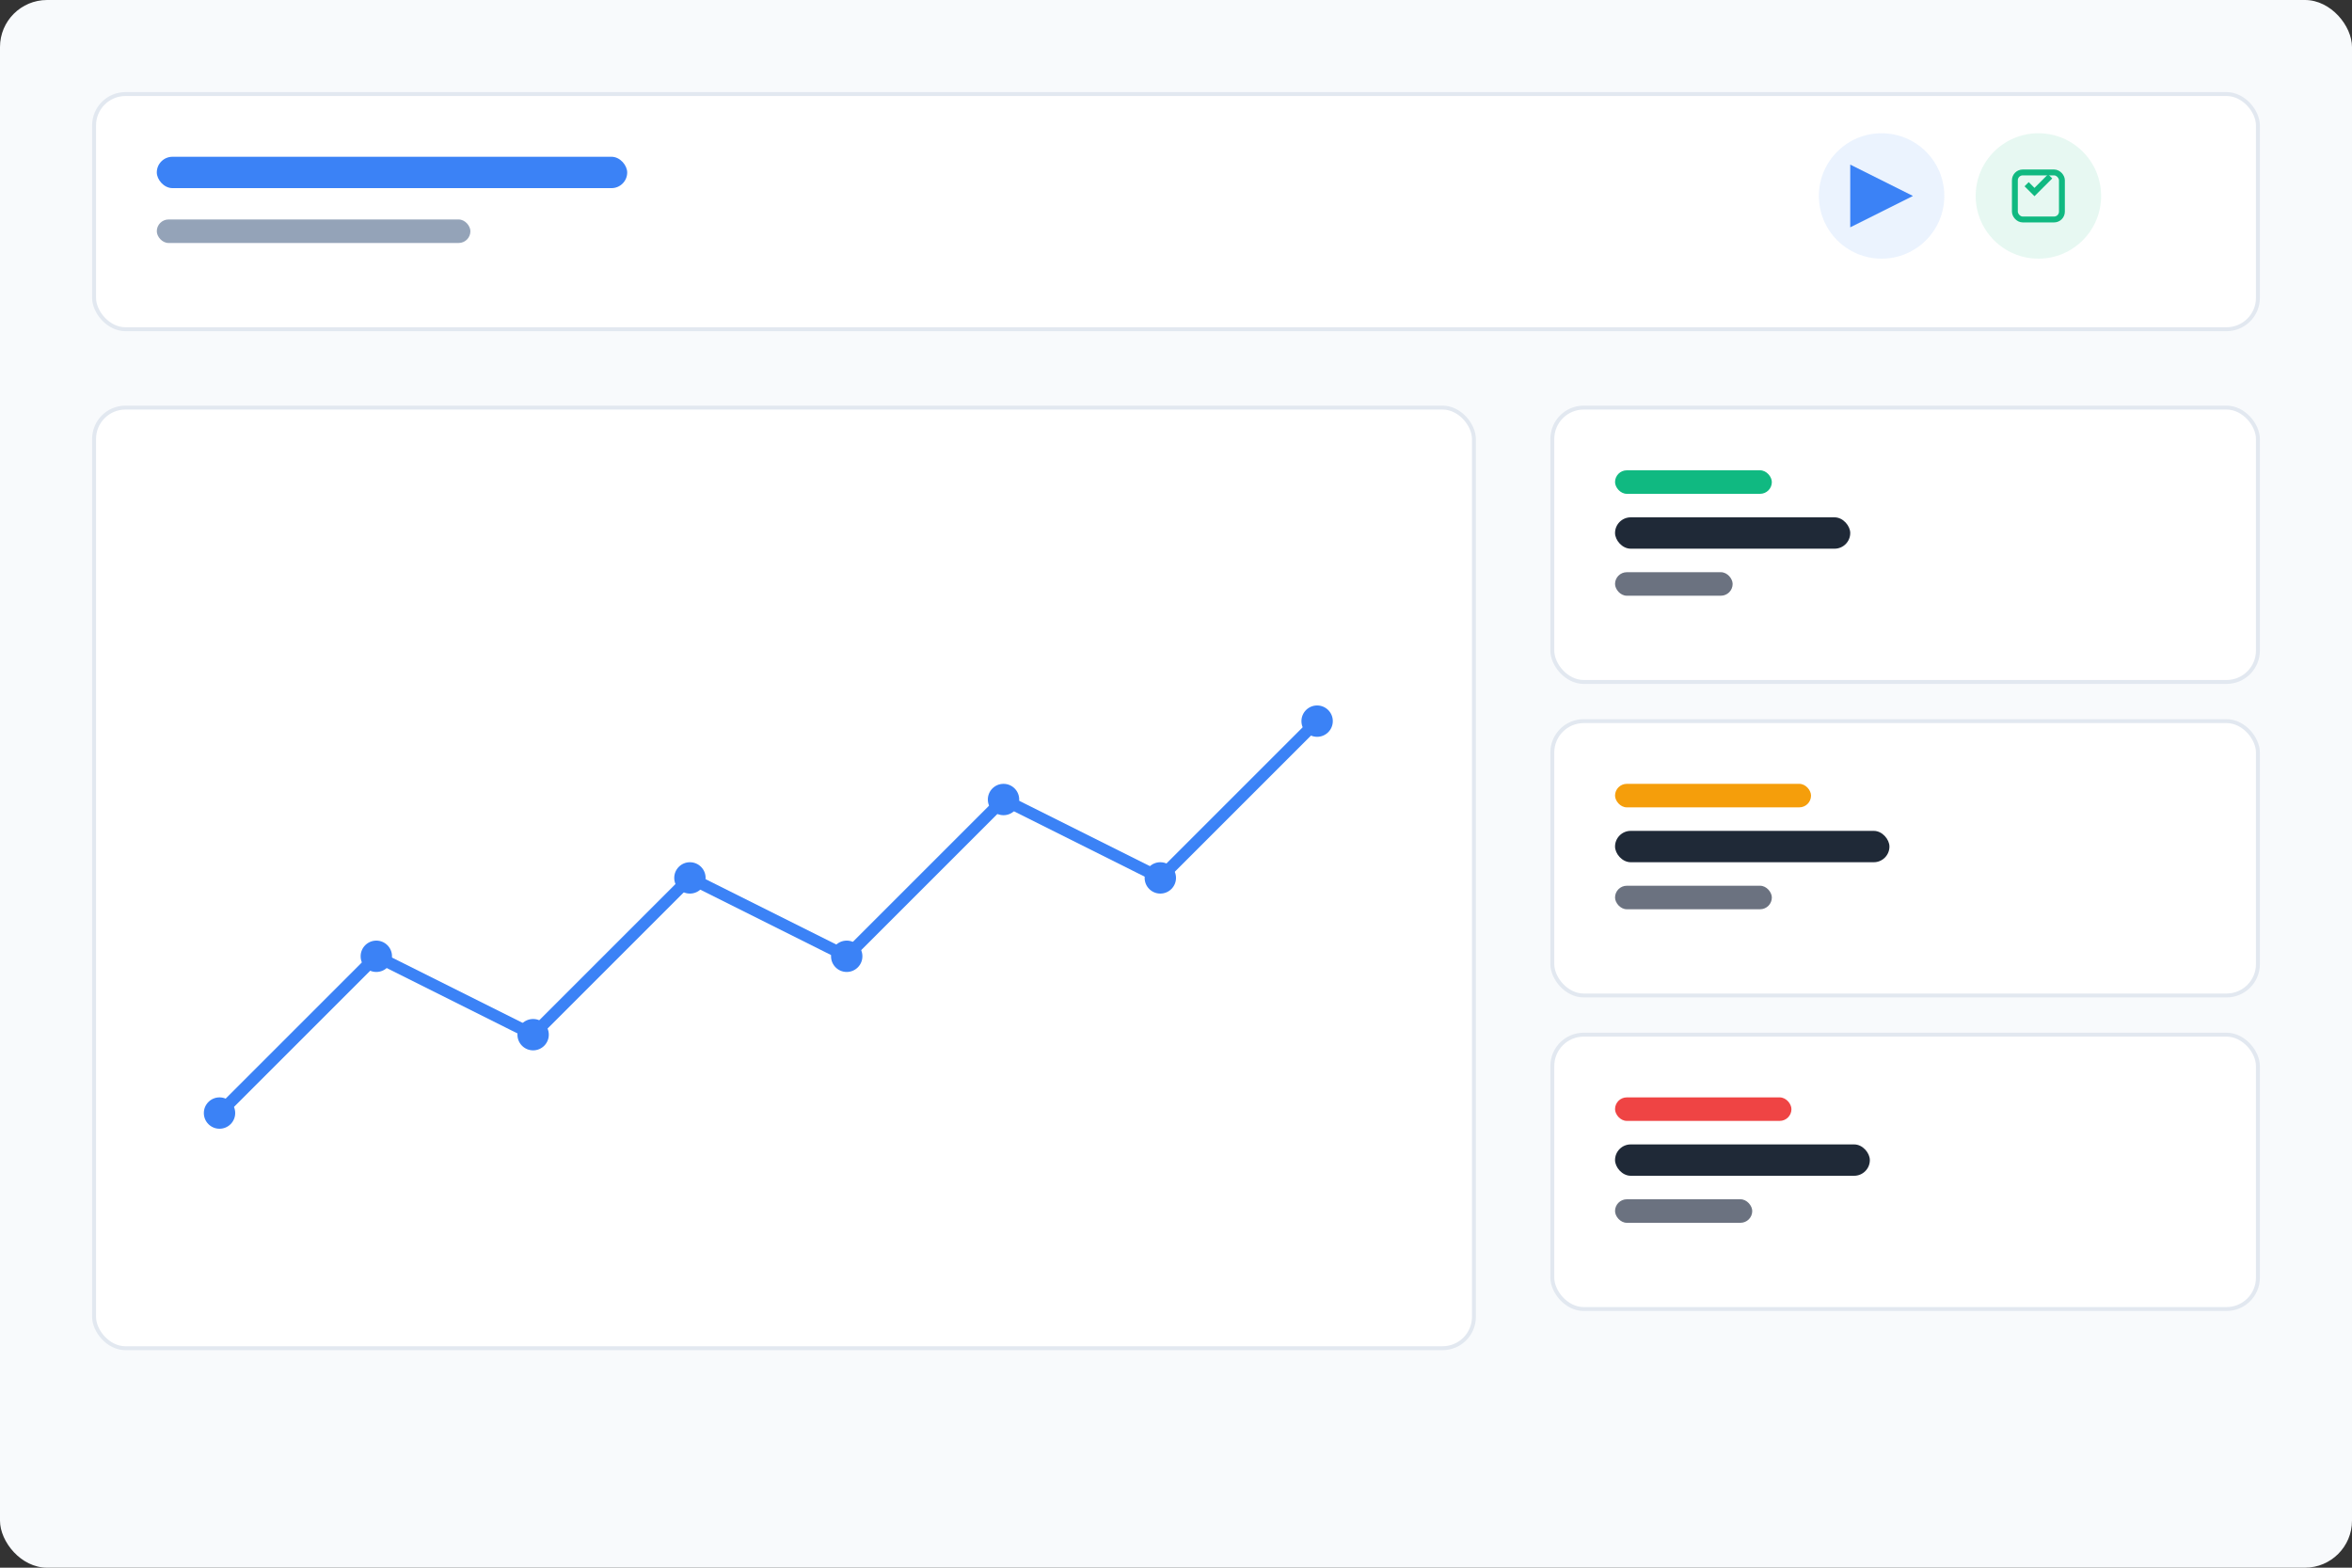 <svg width="600" height="400" viewBox="0 0 600 400" fill="none" xmlns="http://www.w3.org/2000/svg">
  <rect x="0" y="0" width="600" height="400" fill="#333333" stroke="none"/>
  <rect width="600" height="400" rx="12" fill="#F8FAFC"/>
  
  <!-- Dashboard Header -->
  <rect x="24" y="24" width="552" height="60" rx="8" fill="white" stroke="#E2E8F0"/>
  <rect x="40" y="40" width="120" height="8" rx="4" fill="#3B82F6"/>
  <rect x="40" y="56" width="80" height="6" rx="3" fill="#94A3B8"/>
  
  <!-- Chart Area -->
  <rect x="24" y="104" width="352" height="240" rx="8" fill="white" stroke="#E2E8F0"/>
  <path d="M56 284L96 244L136 264L176 224L216 244L256 204L296 224L336 184" stroke="#3B82F6" stroke-width="3" fill="none"/>
  <circle cx="56" cy="284" r="4" fill="#3B82F6"/>
  <circle cx="96" cy="244" r="4" fill="#3B82F6"/>
  <circle cx="136" cy="264" r="4" fill="#3B82F6"/>
  <circle cx="176" cy="224" r="4" fill="#3B82F6"/>
  <circle cx="216" cy="244" r="4" fill="#3B82F6"/>
  <circle cx="256" cy="204" r="4" fill="#3B82F6"/>
  <circle cx="296" cy="224" r="4" fill="#3B82F6"/>
  <circle cx="336" cy="184" r="4" fill="#3B82F6"/>
  
  <!-- Stats Cards -->
  <rect x="396" y="104" width="180" height="70" rx="8" fill="white" stroke="#E2E8F0"/>
  <rect x="412" y="120" width="40" height="6" rx="3" fill="#10B981"/>
  <rect x="412" y="132" width="60" height="8" rx="4" fill="#1F2937"/>
  <rect x="412" y="146" width="30" height="6" rx="3" fill="#6B7280"/>
  
  <rect x="396" y="184" width="180" height="70" rx="8" fill="white" stroke="#E2E8F0"/>
  <rect x="412" y="200" width="50" height="6" rx="3" fill="#F59E0B"/>
  <rect x="412" y="212" width="70" height="8" rx="4" fill="#1F2937"/>
  <rect x="412" y="226" width="40" height="6" rx="3" fill="#6B7280"/>
  
  <rect x="396" y="264" width="180" height="70" rx="8" fill="white" stroke="#E2E8F0"/>
  <rect x="412" y="280" width="45" height="6" rx="3" fill="#EF4444"/>
  <rect x="412" y="292" width="65" height="8" rx="4" fill="#1F2937"/>
  <rect x="412" y="306" width="35" height="6" rx="3" fill="#6B7280"/>
  
  <!-- Marketing Icons -->
  <circle cx="480" cy="50" r="16" fill="#3B82F6" opacity="0.1"/>
  <path d="M472 42L488 50L472 58V42Z" fill="#3B82F6"/>
  
  <circle cx="520" cy="50" r="16" fill="#10B981" opacity="0.1"/>
  <rect x="514" y="44" width="12" height="12" rx="2" fill="none" stroke="#10B981" stroke-width="1.5"/>
  <path d="M517 47L519 49L523 45" stroke="#10B981" stroke-width="1.5" fill="none"/>
</svg>
